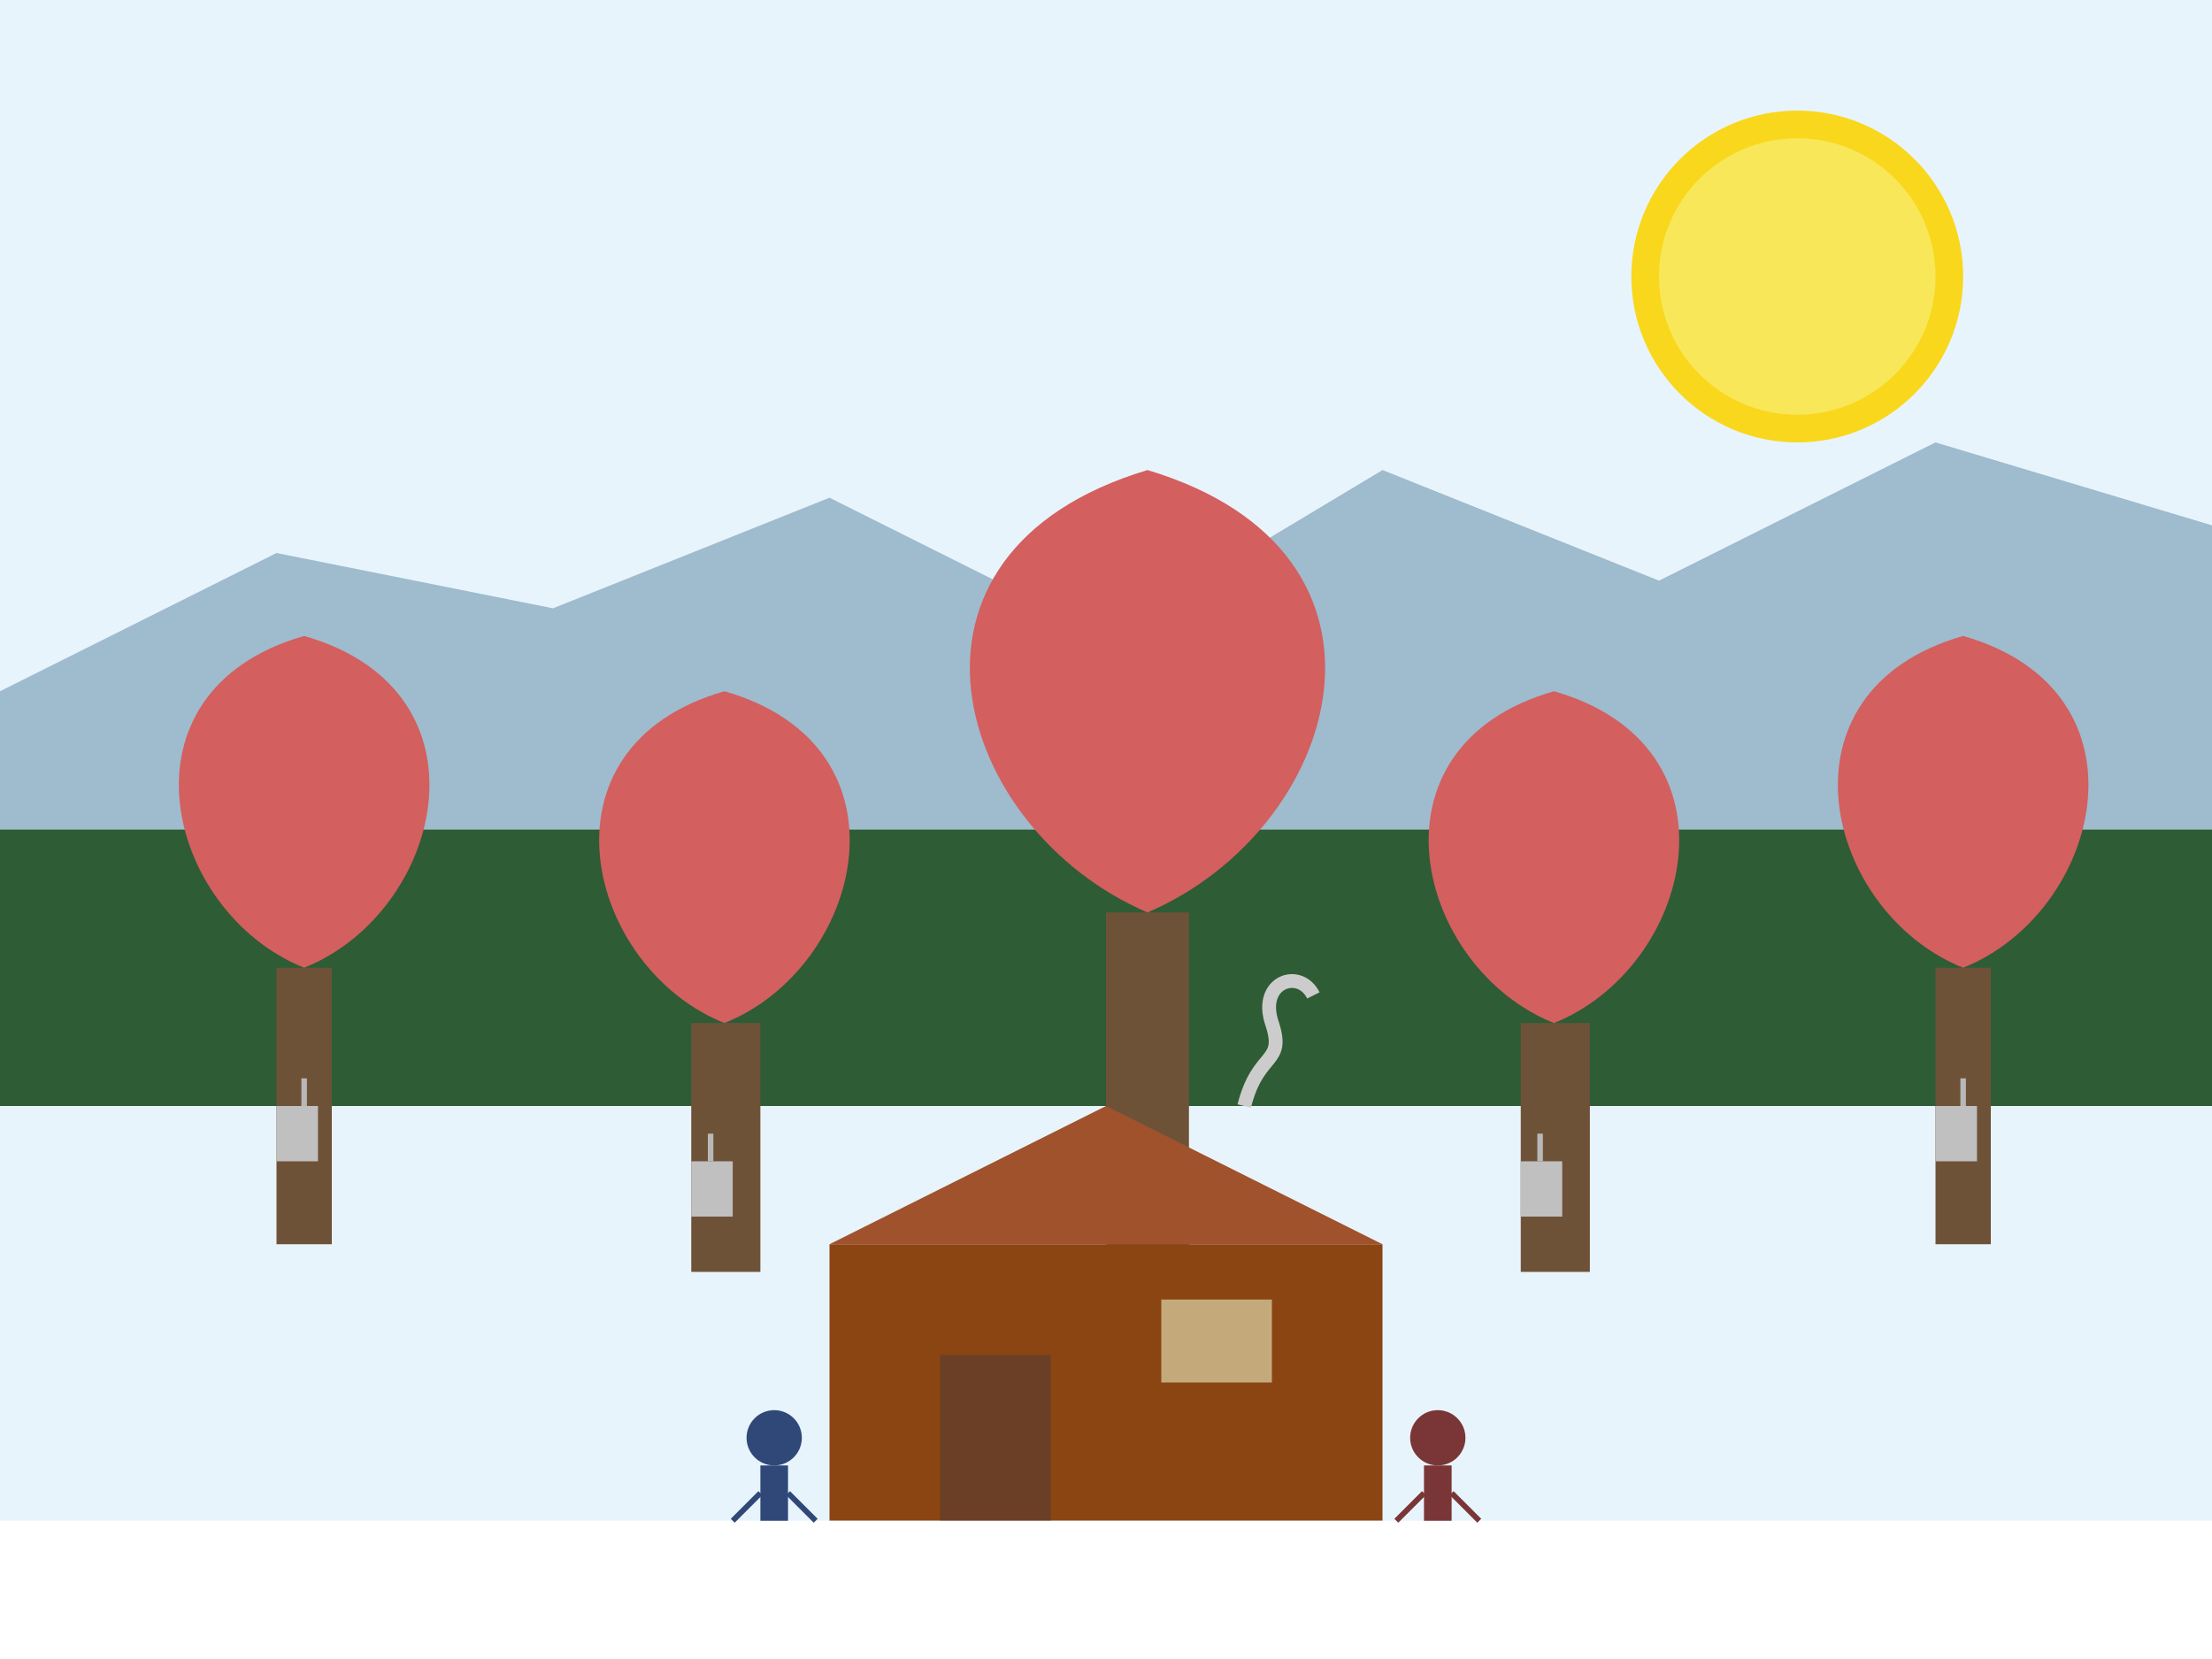 <svg xmlns="http://www.w3.org/2000/svg" viewBox="0 0 800 600" width="800" height="600">
  <!-- Maple syrup/forest scene -->
  
  <!-- Sky background -->
  <rect width="800" height="600" fill="#e8f4fc"/>
  
  <!-- Sun -->
  <circle cx="650" cy="100" r="60" fill="#f9d71c"/>
  <circle cx="650" cy="100" r="50" fill="#f9e75a"/>
  
  <!-- Distant mountains -->
  <path d="M0,250 L100,200 L200,220 L300,180 L400,230 L500,170 L600,210 L700,160 L800,190 L800,300 L0,300 Z" fill="#8dacc3" opacity="0.8"/>
  
  <!-- Forest background -->
  <rect x="0" y="300" width="800" height="100" fill="#2e5c35"/>
  
  <!-- Maple tree grove -->
  <g>
    <!-- Tree 1 (left) -->
    <rect x="100" y="350" width="20" height="100" fill="#6e5238"/>
    <path d="M110,350 C60,330 40,250 110,230 C180,250 160,330 110,350 Z" fill="#d35f5f"/>
    
    <!-- Tree 2 (center-left) -->
    <rect x="250" y="370" width="25" height="90" fill="#6e5238"/>
    <path d="M262,370 C212,350 192,270 262,250 C332,270 312,350 262,370 Z" fill="#d35f5f"/>
    
    <!-- Tree 3 (center) -->
    <rect x="400" y="330" width="30" height="130" fill="#6e5238"/>
    <path d="M415,330 C345,300 315,200 415,170 C515,200 485,300 415,330 Z" fill="#d35f5f"/>
    
    <!-- Tree 4 (center-right) -->
    <rect x="550" y="370" width="25" height="90" fill="#6e5238"/>
    <path d="M562,370 C512,350 492,270 562,250 C632,270 612,350 562,370 Z" fill="#d35f5f"/>
    
    <!-- Tree 5 (right) -->
    <rect x="700" y="350" width="20" height="100" fill="#6e5238"/>
    <path d="M710,350 C660,330 640,250 710,230 C780,250 760,330 710,350 Z" fill="#d35f5f"/>
  </g>
  
  <!-- Maple syrup collection scene -->
  <g>
    <!-- Sugar shack -->
    <rect x="300" y="450" width="200" height="100" fill="#8b4513"/>
    <polygon points="300,450 400,400 500,450" fill="#a0522d"/>
    <rect x="340" y="490" width="40" height="60" fill="#6b3e26"/>
    <rect x="420" y="470" width="40" height="30" fill="#c4aa7a"/>
    
    <!-- Smoke from chimney -->
    <path d="M450,400 C455,380 465,385 460,370 C455,355 470,350 475,360" fill="none" stroke="#cccccc" stroke-width="5"/>
    
    <!-- Maple collection buckets on trees -->
    <rect x="100" y="400" width="15" height="20" fill="#c0c0c0"/>
    <rect x="250" y="420" width="15" height="20" fill="#c0c0c0"/>
    <rect x="550" y="420" width="15" height="20" fill="#c0c0c0"/>
    <rect x="700" y="400" width="15" height="20" fill="#c0c0c0"/>
    
    <!-- Tubes connecting trees to collection buckets -->
    <line x1="110" y1="390" x2="110" y2="400" stroke="#b8b8b8" stroke-width="2"/>
    <line x1="257" y1="410" x2="257" y2="420" stroke="#b8b8b8" stroke-width="2"/>
    <line x1="557" y1="410" x2="557" y2="420" stroke="#b8b8b8" stroke-width="2"/>
    <line x1="710" y1="390" x2="710" y2="400" stroke="#b8b8b8" stroke-width="2"/>
  </g>
  
  <!-- Ground/snow -->
  <rect x="0" y="550" width="800" height="50" fill="#ffffff"/>
  
  <!-- People near the sugar shack -->
  <circle cx="280" cy="520" r="10" fill="#304878"/>
  <rect x="275" y="530" width="10" height="20" fill="#304878"/>
  <line x1="275" y1="540" x2="265" y2="550" stroke="#304878" stroke-width="2"/>
  <line x1="285" y1="540" x2="295" y2="550" stroke="#304878" stroke-width="2"/>
  
  <circle cx="520" cy="520" r="10" fill="#7a3636"/>
  <rect x="515" y="530" width="10" height="20" fill="#7a3636"/>
  <line x1="515" y1="540" x2="505" y2="550" stroke="#7a3636" stroke-width="2"/>
  <line x1="525" y1="540" x2="535" y2="550" stroke="#7a3636" stroke-width="2"/>
</svg>